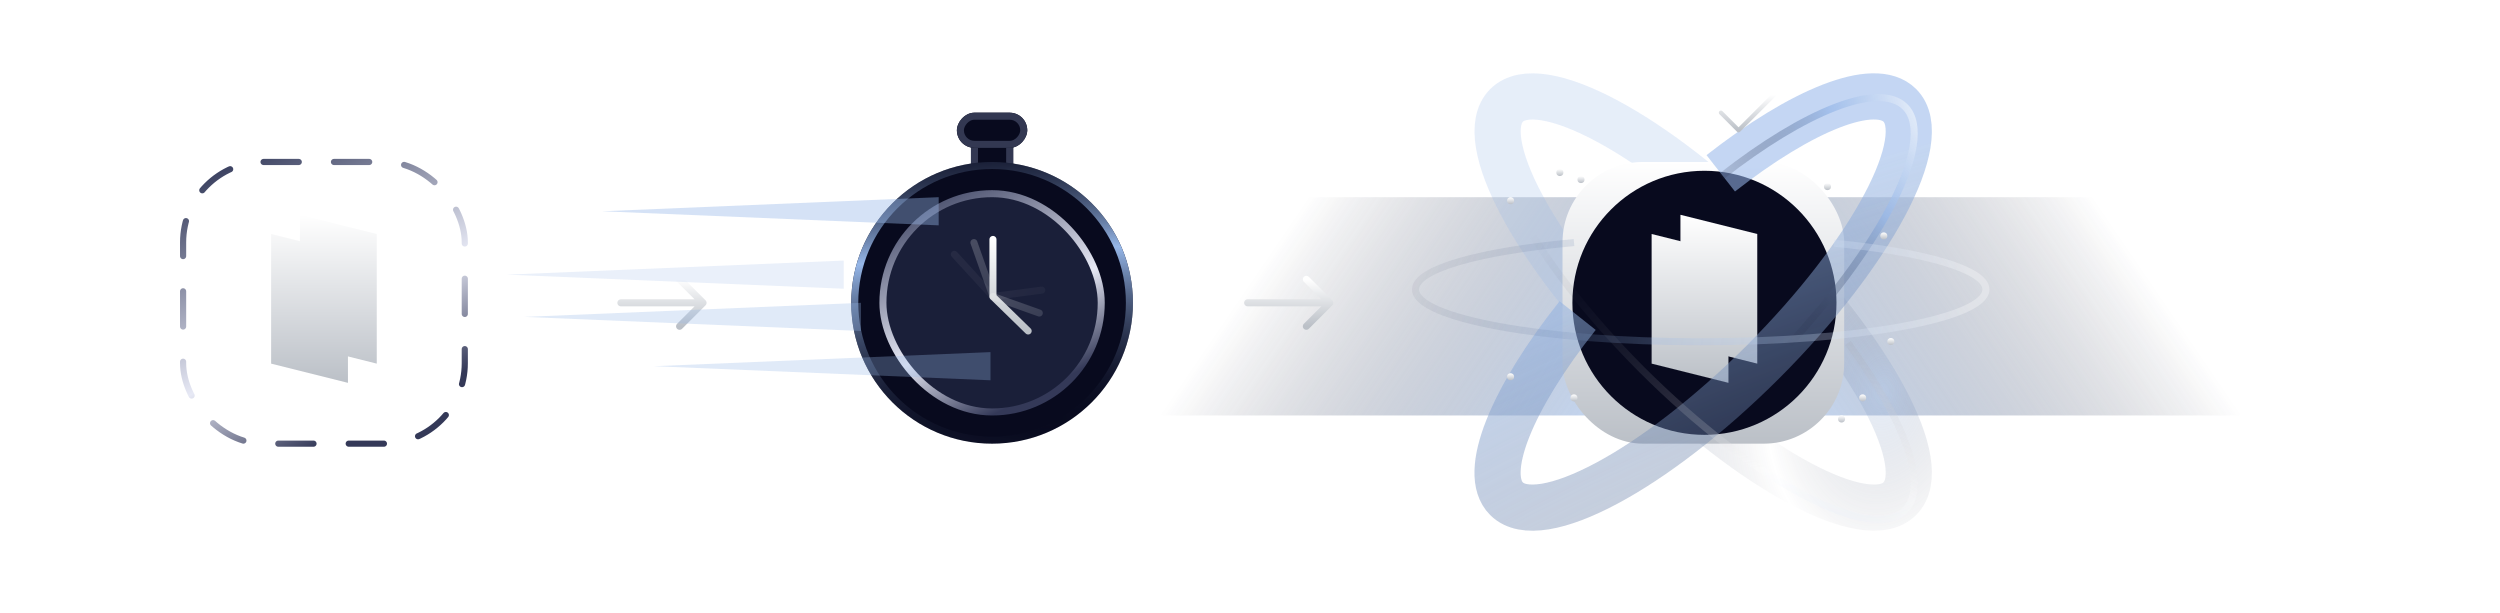 <svg width="355" height="87" viewBox="0 0 355 87" fill="none" xmlns="http://www.w3.org/2000/svg">
    <g>
        <g opacity="0.7" filter="url(#filter1_f_725_1414)">
            <path d="M225.714 59L239 43.549L225.714 28L156 28L156 59L225.714 59Z"
                fill="url(#paint0_linear_725_1414)" />
        </g>
        <g opacity="0.7" filter="url(#filter2_f_725_1414)">
            <path d="M257.286 59L244 43.549L257.286 28L327 28L327 59L257.286 59Z"
                fill="url(#paint1_linear_725_1414)" />
        </g>
        <g opacity="0.3" filter="url(#filter3_f_725_1414)">
            <ellipse cx="39.495" cy="12.02" rx="39.495" ry="12.02"
                transform="matrix(-0.707 -0.707 -0.707 0.707 278.276 62.315)"
                stroke="url(#paint2_radial_725_1414)" stroke-width="6.558" />
        </g>
        <g>
            <rect x="221.875" y="23" width="40" height="40" rx="11.425" fill="url(#paint3_linear_725_1414)" />
            <circle cx="242.031" cy="43" r="18.75" fill="#080A1E" />
            <path d="M234.531 33.227L245.44 35.955V54.364L234.531 51.636V33.227Z"
                fill="url(#paint4_linear_725_1414)" />
            <path d="M238.622 30.5L249.531 33.227V51.636L238.622 48.909V30.5Z" fill="url(#paint5_linear_725_1414)" />
        </g>
        <g opacity="0.7" filter="url(#filter5_f_725_1414)">
            <path
                d="M244.345 24.608C255.879 15.583 266.2 11.385 269.776 14.961C274.471 19.656 265.773 35.964 250.349 51.388C234.925 66.811 218.617 75.509 213.923 70.815C210.287 67.179 214.685 56.575 224.021 44.812"
                stroke="url(#paint6_radial_725_1414)" stroke-width="6.558" />
        </g>
        <path opacity="0.9"
            d="M244.435 25.055C256.262 15.8 266.845 11.494 270.513 15.162C275.327 19.976 266.407 36.7 250.591 52.516C234.775 68.332 218.051 77.251 213.237 72.438C209.509 68.709 214.02 57.835 223.593 45.772"
            stroke="url(#paint7_radial_725_1414)" />
        <path opacity="0.3"
            d="M236.218 22.721C225.674 15.101 216.582 11.818 213.238 15.162C208.424 19.975 217.343 36.699 233.16 52.515C248.976 68.332 265.7 77.251 270.513 72.437C273.937 69.014 270.414 59.567 262.405 48.707"
            stroke="url(#paint8_radial_725_1414)" />
        <path opacity="0.3"
            d="M260.405 34.533C273.248 35.778 282 38.254 282 41.104C282 45.207 263.868 48.533 241.5 48.533C219.132 48.533 201 45.207 201 41.104C201 38.186 210.171 35.661 223.513 34.446"
            stroke="url(#paint9_linear_725_1414)" />
        <circle cx="214.5" cy="28.5" r="0.5" fill="url(#paint10_linear_725_1414)" />
        <circle cx="267.5" cy="33.5" r="0.5" fill="url(#paint11_linear_725_1414)" />
        <circle cx="223.5" cy="56.5" r="0.5" fill="url(#paint12_linear_725_1414)" />
        <circle cx="214.5" cy="53.5" r="0.5" fill="url(#paint13_linear_725_1414)" />
        <circle cx="259.5" cy="26.5" r="0.5" fill="url(#paint14_linear_725_1414)" />
        <circle cx="268.5" cy="48.5" r="0.5" fill="url(#paint15_linear_725_1414)" />
        <circle cx="261.5" cy="59.5" r="0.5" fill="url(#paint16_linear_725_1414)" />
        <circle cx="264.5" cy="56.5" r="0.5" fill="url(#paint17_linear_725_1414)" />
        <circle cx="221.5" cy="24.5" r="0.5" fill="url(#paint18_linear_725_1414)" />
        <circle cx="224.5" cy="25.5" r="0.5" fill="url(#paint19_linear_725_1414)" />
        <path d="M244.375 16L246.875 18.5L251.875 13.5" stroke="url(#paint20_linear_725_1414)" stroke-width="0.6"
            stroke-linecap="round" stroke-linejoin="round" />
        <g>
            <rect x="26" y="23" width="40" height="40" rx="11.425" stroke="url(#paint21_linear_725_1414)"
                stroke-width="0.875" stroke-linecap="round" stroke-dasharray="5 5" />
            <path d="M38.5 33.227L49.409 35.955V54.364L38.5 51.636V33.227Z"
                fill="url(#paint22_linear_725_1414)" />
            <path d="M42.591 30.5L53.5 33.227V51.636L42.591 48.909V30.5Z" fill="url(#paint23_linear_725_1414)" />
        </g>
        <g>
            <rect x="137.875" y="19" width="6" height="16" fill="#080A1E" />
        </g>
        <rect x="138.375" y="19.5" width="5" height="15" stroke="#333852" />
        <g>
            <rect width="10" height="5" rx="2.5" transform="matrix(1 0 0 -1 135.875 21)" fill="#080A1E" />
        </g>
        <rect x="0.5" y="-0.5" width="9" height="4" rx="2" transform="matrix(1 0 0 -1 135.875 20)" stroke="#333852" />
        <g>
            <path
                d="M120.875 43C120.875 31.954 129.829 23 140.875 23C151.921 23 160.875 31.954 160.875 43C160.875 54.046 151.921 63 140.875 63C129.829 63 120.875 54.046 120.875 43Z"
                fill="#080A1E" />
            <path
                d="M121.375 43C121.375 32.23 130.105 23.5 140.875 23.5C151.645 23.5 160.375 32.23 160.375 43C160.375 53.77 151.645 62.5 140.875 62.5C130.105 62.5 121.375 53.77 121.375 43Z"
                stroke="url(#paint24_radial_725_1414)" />
            <rect x="125.375" y="27.5" width="31" height="31" rx="15.5" fill="#1A1F39" />
            <rect x="125.375" y="27.5" width="31" height="31" rx="15.5" stroke="url(#paint25_linear_725_1414)" />
            <path opacity="0.2" d="M138.296 34.448L141 42.11" stroke="url(#paint26_linear_725_1414)"
                stroke-linecap="round" stroke-linejoin="round" />
            <path opacity="0.05" d="M135.515 36.115L141 42.109" stroke="url(#paint27_linear_725_1414)"
                stroke-linecap="round" stroke-linejoin="round" />
            <path d="M141 34V42.125L146 47" stroke="url(#paint28_linear_725_1414)" stroke-linecap="round"
                stroke-linejoin="round" />
            <path opacity="0.2" d="M141 42.109L147.579 44.451" stroke="url(#paint29_linear_725_1414)"
                stroke-linecap="round" stroke-linejoin="round" />
            <path opacity="0.05" d="M141 42.109L147.924 41.2" stroke="url(#paint30_linear_725_1414)"
                stroke-linecap="round" stroke-linejoin="round" />
        </g>
        <path d="M88.166 43H99.833M99.833 43L96.5 46.334M99.833 43L96.5 39.667"
            stroke="url(#paint31_linear_725_1414)" stroke-linecap="round" stroke-linejoin="round" />
        <path d="M177.167 43H188.833M188.833 43L185.5 46.334M188.833 43L185.5 39.667"
            stroke="url(#paint32_linear_725_1414)" stroke-linecap="round" stroke-linejoin="round" />
        <g filter="url(#filter10_bf_725_1414)">
            <path d="M85.484 30L133.293 28V32L85.484 30Z" fill="#96B7E8" fill-opacity="0.4" />
        </g>
        <g filter="url(#filter11_bf_725_1414)">
            <path d="M72 39L119.808 37V41L72 39Z" fill="#96B7E8" fill-opacity="0.2" />
        </g>
        <g filter="url(#filter12_bf_725_1414)">
            <path d="M92.839 52L140.648 50V54L92.839 52Z" fill="#96B7E8" fill-opacity="0.3" />
        </g>
        <g filter="url(#filter13_bf_725_1414)">
            <path d="M74.452 45L122.26 43V47L74.452 45Z" fill="#96B7E8" fill-opacity="0.3" />
        </g>
    </g>
    <defs>
        <filter id="filter1_f_725_1414" x="128.748" y="0.748" width="137.504" height="85.504"
            filterUnits="userSpaceOnUse" color-interpolation-filters="sRGB">
            <feFlood flood-opacity="0" result="BackgroundImageFix" />
            <feBlend mode="normal" in="SourceGraphic" in2="BackgroundImageFix" result="shape" />
            <feGaussianBlur stdDeviation="13.626" result="effect1_foregroundBlur_725_1414" />
        </filter>
        <filter id="filter2_f_725_1414" x="216.748" y="0.748" width="137.504" height="85.504"
            filterUnits="userSpaceOnUse" color-interpolation-filters="sRGB">
            <feFlood flood-opacity="0" result="BackgroundImageFix" />
            <feBlend mode="normal" in="SourceGraphic" in2="BackgroundImageFix" result="shape" />
            <feGaussianBlur stdDeviation="13.626" result="effect1_foregroundBlur_725_1414" />
        </filter>
        <filter id="filter3_f_725_1414" x="199.537" y="0.576" width="84.625" height="84.625"
            filterUnits="userSpaceOnUse" color-interpolation-filters="sRGB">
            <feFlood flood-opacity="0" result="BackgroundImageFix" />
            <feBlend mode="normal" in="SourceGraphic" in2="BackgroundImageFix" result="shape" />
            <feGaussianBlur stdDeviation="4.918" result="effect1_foregroundBlur_725_1414" />
        </filter>
        <filter id="filter5_f_725_1414" x="199.535" y="0.574" width="84.627" height="84.627"
            filterUnits="userSpaceOnUse" color-interpolation-filters="sRGB">
            <feFlood flood-opacity="0" result="BackgroundImageFix" />
            <feBlend mode="normal" in="SourceGraphic" in2="BackgroundImageFix" result="shape" />
            <feGaussianBlur stdDeviation="4.918" result="effect1_foregroundBlur_725_1414" />
        </filter>
        <filter id="filter9_i_725_1414" x="120.875" y="23" width="40" height="40" filterUnits="userSpaceOnUse"
            color-interpolation-filters="sRGB">
            <feFlood flood-opacity="0" result="BackgroundImageFix" />
            <feBlend mode="normal" in="SourceGraphic" in2="BackgroundImageFix" result="shape" />
            <feColorMatrix in="SourceAlpha" type="matrix" values="0 0 0 0 0 0 0 0 0 0 0 0 0 0 0 0 0 0 127 0"
                result="hardAlpha" />
            <feOffset />
            <feGaussianBlur stdDeviation="7.3" />
            <feComposite in2="hardAlpha" operator="arithmetic" k2="-1" k3="1" />
            <feColorMatrix type="matrix" values="0 0 0 0 0.957 0 0 0 0 0.961 0 0 0 0 0.965 0 0 0 0.1 0" />
            <feBlend mode="normal" in2="shape" result="effect1_innerShadow_725_1414" />
        </filter>
        <filter id="filter10_bf_725_1414" x="79.484" y="22" width="59.809" height="16" filterUnits="userSpaceOnUse"
            color-interpolation-filters="sRGB">
            <feFlood flood-opacity="0" result="BackgroundImageFix" />
            <feGaussianBlur in="BackgroundImageFix" stdDeviation="0.75" />
            <feComposite in2="SourceAlpha" operator="in" result="effect1_backgroundBlur_725_1414" />
            <feBlend mode="normal" in="SourceGraphic" in2="effect1_backgroundBlur_725_1414" result="shape" />
            <feGaussianBlur stdDeviation="3" result="effect2_foregroundBlur_725_1414" />
        </filter>
        <filter id="filter11_bf_725_1414" x="66" y="31" width="59.809" height="16" filterUnits="userSpaceOnUse"
            color-interpolation-filters="sRGB">
            <feFlood flood-opacity="0" result="BackgroundImageFix" />
            <feGaussianBlur in="BackgroundImageFix" stdDeviation="0.75" />
            <feComposite in2="SourceAlpha" operator="in" result="effect1_backgroundBlur_725_1414" />
            <feBlend mode="normal" in="SourceGraphic" in2="effect1_backgroundBlur_725_1414" result="shape" />
            <feGaussianBlur stdDeviation="3" result="effect2_foregroundBlur_725_1414" />
        </filter>
        <filter id="filter12_bf_725_1414" x="86.839" y="44" width="59.809" height="16" filterUnits="userSpaceOnUse"
            color-interpolation-filters="sRGB">
            <feFlood flood-opacity="0" result="BackgroundImageFix" />
            <feGaussianBlur in="BackgroundImageFix" stdDeviation="0.75" />
            <feComposite in2="SourceAlpha" operator="in" result="effect1_backgroundBlur_725_1414" />
            <feBlend mode="normal" in="SourceGraphic" in2="effect1_backgroundBlur_725_1414" result="shape" />
            <feGaussianBlur stdDeviation="3" result="effect2_foregroundBlur_725_1414" />
        </filter>
        <filter id="filter13_bf_725_1414" x="68.452" y="37" width="59.809" height="16" filterUnits="userSpaceOnUse"
            color-interpolation-filters="sRGB">
            <feFlood flood-opacity="0" result="BackgroundImageFix" />
            <feGaussianBlur in="BackgroundImageFix" stdDeviation="0.75" />
            <feComposite in2="SourceAlpha" operator="in" result="effect1_backgroundBlur_725_1414" />
            <feBlend mode="normal" in="SourceGraphic" in2="effect1_backgroundBlur_725_1414" result="shape" />
            <feGaussianBlur stdDeviation="3" result="effect2_foregroundBlur_725_1414" />
        </filter>
        <linearGradient id="paint0_linear_725_1414" x1="185.71" y1="28.097" x2="229.244" y2="57.799"
            gradientUnits="userSpaceOnUse">
            <stop stop-color="#080A1E" stop-opacity="0" />
            <stop offset="1" stop-color="#96B7E8" stop-opacity="0.8" />
        </linearGradient>
        <linearGradient id="paint1_linear_725_1414" x1="297.29" y1="28.097" x2="253.756" y2="57.799"
            gradientUnits="userSpaceOnUse">
            <stop stop-color="#080A1E" stop-opacity="0" />
            <stop offset="1" stop-color="#96B7E8" stop-opacity="0.8" />
        </linearGradient>
        <radialGradient id="paint2_radial_725_1414" cx="0" cy="0" r="1" gradientUnits="userSpaceOnUse"
            gradientTransform="translate(12.441 2.885) rotate(38.025) scale(34.343 49.304)">
            <stop stop-color="#96B7E8" stop-opacity="0.8" />
            <stop offset="0.48" stop-color="#080A1E" stop-opacity="0" />
            <stop offset="1" stop-color="#96B7E8" stop-opacity="0.8" />
        </radialGradient>
        <linearGradient id="paint3_linear_725_1414" x1="241.875" y1="23" x2="241.875" y2="63"
            gradientUnits="userSpaceOnUse">
            <stop stop-color="white" />
            <stop offset="1" stop-color="#BBC0C7" />
        </linearGradient>
        <linearGradient id="paint4_linear_725_1414" x1="242.031" y1="30.5" x2="242.031" y2="54.364"
            gradientUnits="userSpaceOnUse">
            <stop stop-color="white" />
            <stop offset="1" stop-color="#BBC0C7" />
        </linearGradient>
        <linearGradient id="paint5_linear_725_1414" x1="242.031" y1="30.5" x2="242.031" y2="54.364"
            gradientUnits="userSpaceOnUse">
            <stop stop-color="white" />
            <stop offset="1" stop-color="#BBC0C7" />
        </linearGradient>
        <radialGradient id="paint6_radial_725_1414" cx="0" cy="0" r="1" gradientUnits="userSpaceOnUse"
            gradientTransform="translate(308.452 213.665) rotate(-112.73) scale(194.372 279.047)">
            <stop stop-color="#96B7E8" stop-opacity="0.8" />
            <stop offset="0.48" stop-color="#080A1E" stop-opacity="0" />
            <stop offset="1" stop-color="#96B7E8" stop-opacity="0.8" />
        </radialGradient>
        <radialGradient id="paint7_radial_725_1414" cx="0" cy="0" r="1" gradientUnits="userSpaceOnUse"
            gradientTransform="translate(280.826 12.903) rotate(154.841) scale(42.8 56.127)">
            <stop offset="0.135" stop-color="white" />
            <stop offset="0.49" stop-color="#96B7E8" stop-opacity="0.8" />
            <stop offset="1" stop-color="#080A1E" stop-opacity="0" />
        </radialGradient>
        <radialGradient id="paint8_radial_725_1414" cx="0" cy="0" r="1" gradientUnits="userSpaceOnUse"
            gradientTransform="translate(243.261 118.554) rotate(-150.41) scale(188.997 251.521)">
            <stop stop-color="#080A1E" stop-opacity="0" />
            <stop offset="0.12" stop-color="#96B7E8" stop-opacity="0.8" />
            <stop offset="0.22" stop-color="white" stop-opacity="0.8" />
            <stop offset="0.42" stop-color="#080A1E" stop-opacity="0" />
            <stop offset="1" stop-color="#080A1E" stop-opacity="0" />
        </radialGradient>
        <linearGradient id="paint9_linear_725_1414" x1="290.698" y1="58.745" x2="188.574" y2="39.971"
            gradientUnits="userSpaceOnUse">
            <stop offset="0.135" stop-color="white" />
            <stop offset="0.545" stop-color="#96B7E8" stop-opacity="0.8" />
            <stop offset="1" stop-color="#080A1E" stop-opacity="0" />
        </linearGradient>
        <linearGradient id="paint10_linear_725_1414" x1="214.5" y1="28" x2="214.5" y2="29"
            gradientUnits="userSpaceOnUse">
            <stop stop-color="white" />
            <stop offset="1" stop-color="#BBC0C7" />
        </linearGradient>
        <linearGradient id="paint11_linear_725_1414" x1="267.5" y1="33" x2="267.5" y2="34"
            gradientUnits="userSpaceOnUse">
            <stop stop-color="white" />
            <stop offset="1" stop-color="#BBC0C7" />
        </linearGradient>
        <linearGradient id="paint12_linear_725_1414" x1="223.5" y1="56" x2="223.5" y2="57"
            gradientUnits="userSpaceOnUse">
            <stop stop-color="white" />
            <stop offset="1" stop-color="#BBC0C7" />
        </linearGradient>
        <linearGradient id="paint13_linear_725_1414" x1="214.5" y1="53" x2="214.5" y2="54"
            gradientUnits="userSpaceOnUse">
            <stop stop-color="white" />
            <stop offset="1" stop-color="#BBC0C7" />
        </linearGradient>
        <linearGradient id="paint14_linear_725_1414" x1="259.5" y1="26" x2="259.5" y2="27"
            gradientUnits="userSpaceOnUse">
            <stop stop-color="white" />
            <stop offset="1" stop-color="#BBC0C7" />
        </linearGradient>
        <linearGradient id="paint15_linear_725_1414" x1="268.5" y1="48" x2="268.5" y2="49"
            gradientUnits="userSpaceOnUse">
            <stop stop-color="white" />
            <stop offset="1" stop-color="#BBC0C7" />
        </linearGradient>
        <linearGradient id="paint16_linear_725_1414" x1="261.5" y1="59" x2="261.5" y2="60"
            gradientUnits="userSpaceOnUse">
            <stop stop-color="white" />
            <stop offset="1" stop-color="#BBC0C7" />
        </linearGradient>
        <linearGradient id="paint17_linear_725_1414" x1="264.5" y1="56" x2="264.5" y2="57"
            gradientUnits="userSpaceOnUse">
            <stop stop-color="white" />
            <stop offset="1" stop-color="#BBC0C7" />
        </linearGradient>
        <linearGradient id="paint18_linear_725_1414" x1="221.5" y1="24" x2="221.5" y2="25"
            gradientUnits="userSpaceOnUse">
            <stop stop-color="white" />
            <stop offset="1" stop-color="#BBC0C7" />
        </linearGradient>
        <linearGradient id="paint19_linear_725_1414" x1="224.5" y1="25" x2="224.5" y2="26"
            gradientUnits="userSpaceOnUse">
            <stop stop-color="white" />
            <stop offset="1" stop-color="#BBC0C7" />
        </linearGradient>
        <linearGradient id="paint20_linear_725_1414" x1="248.125" y1="13.5" x2="248.125" y2="18.5"
            gradientUnits="userSpaceOnUse">
            <stop stop-color="white" />
            <stop offset="1" stop-color="#BBC0C7" />
        </linearGradient>
        <linearGradient id="paint21_linear_725_1414" x1="24" y1="20.429" x2="46" y2="63"
            gradientUnits="userSpaceOnUse">
            <stop stop-color="#11183C" />
            <stop offset="0.69" stop-color="#E7E9F5" />
            <stop offset="1" stop-color="#343958" />
        </linearGradient>
        <linearGradient id="paint22_linear_725_1414" x1="46" y1="30.5" x2="46" y2="54.364"
            gradientUnits="userSpaceOnUse">
            <stop stop-color="white" />
            <stop offset="1" stop-color="#BBC0C7" />
        </linearGradient>
        <linearGradient id="paint23_linear_725_1414" x1="46" y1="30.5" x2="46" y2="54.364"
            gradientUnits="userSpaceOnUse">
            <stop stop-color="white" />
            <stop offset="1" stop-color="#BBC0C7" />
        </linearGradient>
        <radialGradient id="paint24_radial_725_1414" cx="0" cy="0" r="1" gradientUnits="userSpaceOnUse"
            gradientTransform="translate(148.663 59.333) rotate(87.862) scale(43.697 141.956)">
            <stop stop-color="#080A1E" stop-opacity="0" />
            <stop offset="0.553" stop-color="#96B7E8" />
            <stop offset="1" stop-color="#080A1E" stop-opacity="0" />
        </radialGradient>
        <linearGradient id="paint25_linear_725_1414" x1="123.275" y1="24.943" x2="140.875" y2="59"
            gradientUnits="userSpaceOnUse">
            <stop stop-color="#11183C" />
            <stop offset="0.69" stop-color="#E7E9F5" />
            <stop offset="1" stop-color="#343958" />
        </linearGradient>
        <linearGradient id="paint26_linear_725_1414" x1="138.767" y1="34.282" x2="141.471" y2="41.944"
            gradientUnits="userSpaceOnUse">
            <stop stop-color="white" />
            <stop offset="1" stop-color="#BBC0C7" />
        </linearGradient>
        <linearGradient id="paint27_linear_725_1414" x1="135.884" y1="35.778" x2="141.369" y2="41.772"
            gradientUnits="userSpaceOnUse">
            <stop stop-color="white" />
            <stop offset="1" stop-color="#BBC0C7" />
        </linearGradient>
        <linearGradient id="paint28_linear_725_1414" x1="143.5" y1="34" x2="143.5" y2="47"
            gradientUnits="userSpaceOnUse">
            <stop stop-color="white" />
            <stop offset="1" stop-color="#BBC0C7" />
        </linearGradient>
        <linearGradient id="paint29_linear_725_1414" x1="143.272" y1="41.065" x2="145.308" y2="45.495"
            gradientUnits="userSpaceOnUse">
            <stop stop-color="white" />
            <stop offset="1" stop-color="#BBC0C7" />
        </linearGradient>
        <linearGradient id="paint30_linear_725_1414" x1="142.547" y1="40.146" x2="146.376" y2="43.163"
            gradientUnits="userSpaceOnUse">
            <stop stop-color="white" />
            <stop offset="1" stop-color="#BBC0C7" />
        </linearGradient>
        <linearGradient id="paint31_linear_725_1414" x1="94" y1="39.667" x2="94" y2="46.334"
            gradientUnits="userSpaceOnUse">
            <stop stop-color="white" />
            <stop offset="1" stop-color="#BBC0C7" />
        </linearGradient>
        <linearGradient id="paint32_linear_725_1414" x1="183" y1="39.667" x2="183" y2="46.334"
            gradientUnits="userSpaceOnUse">
            <stop stop-color="white" />
            <stop offset="1" stop-color="#BBC0C7" />
        </linearGradient>
    </defs>
</svg>